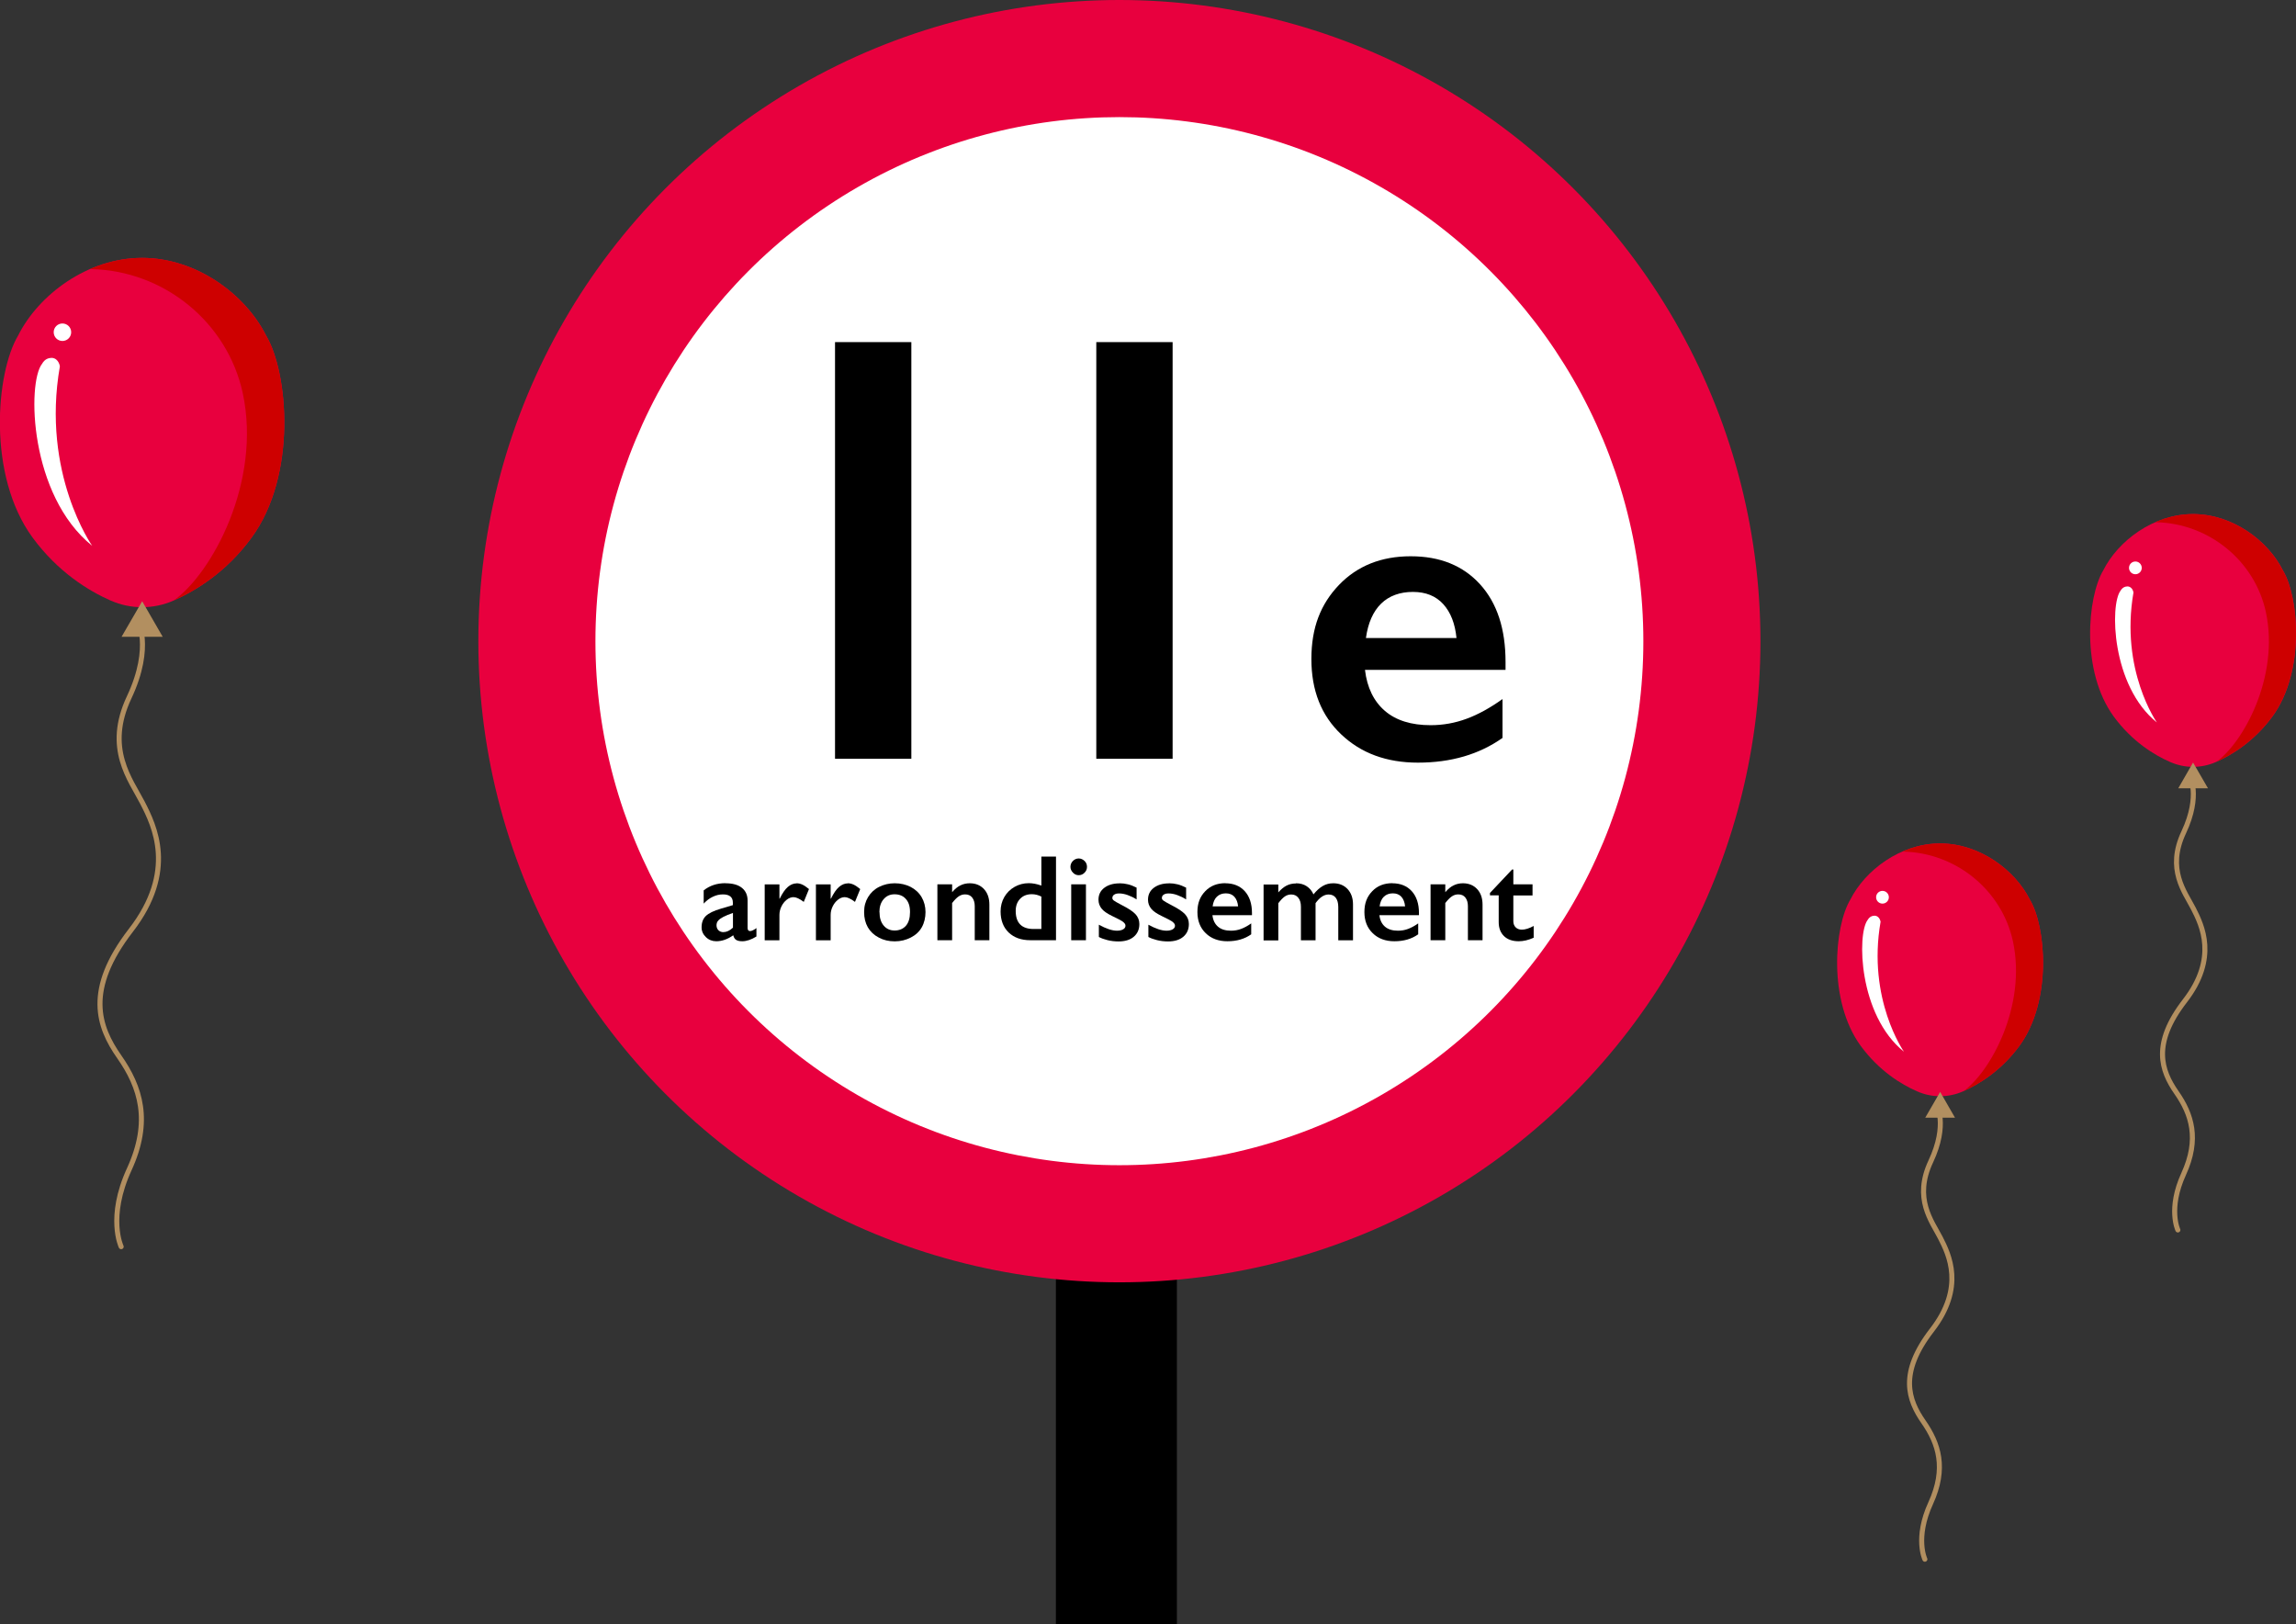 <?xml version="1.0" encoding="UTF-8"?><svg xmlns="http://www.w3.org/2000/svg" viewBox="0 0 241.58 170.86"><rect x="0" y="0" width="241.58" height="170.86" fill="#333333" stroke="none"/><defs><style>.d{fill:#fff;}.e{fill:#e8003e;}.f{fill:#b28f60;}.g{fill:#ce0000;}.h{fill:none;stroke:#b28f60;stroke-linecap:round;stroke-linejoin:round;stroke-width:.53px;}</style></defs><g id="a"/><g id="b"><g id="c"><g><rect x="111.1" y="99.59" width="12.73" height="71.27"/><circle class="e" cx="117.78" cy="67.45" r="67.45"/></g><circle class="d" cx="117.78" cy="67.45" r="55.13"/><g><g><path d="M95.89,35.99v43.83h-8.03V35.99h8.03Z"/><path d="M123.38,35.99v43.83h-8.03V35.99h8.03Z"/><path d="M148.44,58.52c3.07,0,5.5,.98,7.29,2.95,1.79,1.97,2.68,4.69,2.68,8.17v.83h-14.79c.22,1.86,.92,3.3,2.09,4.31,1.17,1.01,2.78,1.51,4.82,1.51,1.31,0,2.58-.23,3.79-.68,1.22-.45,2.47-1.14,3.77-2.07v4.09c-2.45,1.73-5.41,2.6-8.9,2.6-3.3,0-5.99-.99-8.08-2.98-2.09-1.98-3.13-4.62-3.13-7.92s.97-5.77,2.9-7.79c1.93-2.01,4.45-3.02,7.55-3.02Zm4.81,8.61c-.15-1.52-.61-2.71-1.39-3.57-.78-.86-1.84-1.29-3.2-1.29s-2.5,.41-3.34,1.23c-.84,.82-1.38,2.03-1.6,3.62h9.53Z"/></g><g><path d="M76.33,92.92c.76,0,1.33,.16,1.73,.48,.4,.32,.6,.77,.6,1.34v2.88c0,.22,.09,.33,.27,.33,.08,0,.18-.03,.32-.1,.14-.07,.25-.14,.34-.22v.89c-.54,.33-1.04,.5-1.49,.5-.28,0-.49-.05-.64-.14-.15-.09-.25-.26-.31-.49-.59,.42-1.19,.63-1.78,.63-.42,0-.79-.14-1.09-.43-.3-.29-.46-.63-.46-1.03,0-.51,.15-.91,.45-1.2,.3-.29,.83-.55,1.59-.77l1.25-.37v-.27c0-.57-.35-.86-1.05-.86-.36,0-.71,.08-1.06,.25-.35,.16-.67,.41-.96,.72v-1.39c.64-.51,1.4-.76,2.29-.76Zm-.94,4.42c0,.21,.07,.39,.2,.52,.14,.13,.31,.2,.51,.2,.34,0,.68-.15,1.02-.47v-1.55c-.43,.15-.77,.29-1.02,.42-.25,.13-.43,.26-.54,.4-.12,.13-.17,.3-.17,.49Z"/><path d="M83.81,92.92c.21,0,.41,.05,.61,.14,.2,.09,.43,.25,.7,.47l-.55,1.35c-.45-.34-.81-.5-1.08-.5-.24,0-.48,.09-.71,.27-.23,.18-.42,.42-.56,.71-.14,.29-.21,.59-.21,.88v2.68h-1.55v-5.88h1.55v1.5h.03c.28-.57,.56-.98,.85-1.23,.29-.25,.6-.38,.94-.38Z"/><path d="M89.2,92.92c.21,0,.41,.05,.61,.14,.2,.09,.43,.25,.7,.47l-.55,1.35c-.45-.34-.81-.5-1.08-.5-.24,0-.48,.09-.71,.27-.23,.18-.42,.42-.56,.71-.14,.29-.21,.59-.21,.88v2.68h-1.55v-5.88h1.55v1.5h.03c.28-.57,.56-.98,.85-1.23,.29-.25,.6-.38,.94-.38Z"/><path d="M94.14,92.92c.61,0,1.17,.13,1.67,.38,.5,.26,.89,.62,1.16,1.08,.27,.46,.41,.99,.41,1.57s-.13,1.14-.39,1.6c-.26,.46-.65,.82-1.16,1.08-.51,.26-1.07,.4-1.69,.4s-1.18-.13-1.68-.4c-.5-.26-.89-.63-1.15-1.08-.26-.46-.39-.99-.39-1.6s.14-1.12,.42-1.58c.28-.46,.66-.82,1.16-1.07,.5-.25,1.05-.38,1.65-.38Zm-1.6,3.03c0,.59,.14,1.06,.43,1.41s.67,.53,1.16,.53,.9-.17,1.19-.5c.29-.34,.43-.82,.43-1.44s-.15-1.06-.44-1.38c-.29-.33-.69-.49-1.19-.49-.47,0-.85,.17-1.15,.52s-.44,.8-.44,1.37Z"/><path d="M102.03,92.92c.63,0,1.13,.21,1.51,.62,.38,.41,.56,.96,.56,1.63v3.74h-1.54v-3.58c0-.38-.09-.68-.27-.91s-.43-.33-.75-.33c-.24,0-.46,.07-.67,.21s-.44,.38-.69,.7v3.91h-1.55v-5.88h1.55v.83c.29-.34,.58-.58,.88-.72,.3-.15,.63-.22,.98-.22Z"/><path d="M109.57,93.16v-3.05h1.54v8.8h-2.72c-.94,0-1.69-.27-2.26-.81-.56-.54-.85-1.28-.85-2.22,0-.55,.13-1.06,.39-1.51,.26-.45,.62-.81,1.08-1.07,.46-.26,.96-.39,1.49-.39,.41,0,.85,.08,1.32,.25Zm-.81,4.57h.81v-3.41c-.32-.16-.65-.25-1-.25-.52,0-.93,.16-1.24,.49-.31,.32-.46,.75-.46,1.27,0,1.26,.63,1.9,1.88,1.9Z"/><path d="M113.49,90.31c.24,0,.44,.09,.62,.26s.26,.38,.26,.62-.08,.44-.25,.61c-.17,.18-.38,.27-.62,.27s-.44-.09-.61-.27c-.17-.18-.26-.38-.26-.61,0-.24,.09-.45,.26-.62s.38-.26,.61-.26Zm.77,2.72v5.88h-1.55v-5.88h1.55Z"/><path d="M117.77,92.92c.32,0,.63,.04,.91,.11,.29,.07,.59,.19,.91,.35v1.24c-.29-.19-.61-.34-.94-.46s-.64-.17-.9-.17c-.22,0-.4,.04-.52,.13-.13,.08-.19,.2-.19,.36,0,.09,.05,.18,.16,.26s.39,.25,.86,.49c.67,.34,1.14,.65,1.41,.94,.27,.29,.41,.63,.41,1.04,0,.57-.2,1.01-.59,1.34-.39,.33-.93,.49-1.6,.49-.42,0-.81-.05-1.17-.14-.36-.09-.66-.2-.9-.33v-1.29c.76,.42,1.39,.63,1.91,.63,.26,0,.48-.05,.64-.14,.16-.09,.25-.22,.25-.38,0-.09-.03-.18-.09-.25-.06-.08-.15-.15-.26-.23s-.48-.27-1.1-.57c-.47-.23-.83-.47-1.05-.74s-.34-.58-.34-.95c0-.52,.2-.94,.61-1.25,.41-.31,.94-.47,1.61-.47Z"/><path d="M122.98,92.92c.32,0,.63,.04,.91,.11,.29,.07,.59,.19,.91,.35v1.24c-.29-.19-.61-.34-.94-.46s-.64-.17-.9-.17c-.22,0-.4,.04-.52,.13-.13,.08-.19,.2-.19,.36,0,.09,.05,.18,.16,.26s.39,.25,.86,.49c.67,.34,1.14,.65,1.41,.94,.27,.29,.41,.63,.41,1.04,0,.57-.2,1.01-.59,1.34-.39,.33-.93,.49-1.6,.49-.42,0-.81-.05-1.17-.14-.36-.09-.66-.2-.9-.33v-1.29c.76,.42,1.39,.63,1.91,.63,.26,0,.48-.05,.64-.14,.16-.09,.25-.22,.25-.38,0-.09-.03-.18-.09-.25-.06-.08-.15-.15-.26-.23s-.48-.27-1.1-.57c-.47-.23-.83-.47-1.05-.74s-.34-.58-.34-.95c0-.52,.2-.94,.61-1.25,.41-.31,.94-.47,1.61-.47Z"/><path d="M128.92,92.92c.86,0,1.55,.28,2.05,.83s.76,1.32,.76,2.3v.23h-4.16c.06,.53,.26,.93,.59,1.21s.78,.42,1.36,.42c.37,0,.73-.06,1.07-.19,.34-.13,.7-.32,1.06-.58v1.15c-.69,.49-1.52,.73-2.51,.73-.93,0-1.69-.28-2.27-.84s-.88-1.3-.88-2.23,.27-1.62,.82-2.19c.54-.57,1.25-.85,2.13-.85Zm1.35,2.43c-.04-.43-.17-.76-.39-1.01-.22-.24-.52-.36-.9-.36s-.7,.12-.94,.35c-.24,.23-.39,.57-.45,1.02h2.68Z"/><path d="M136.35,92.92c.45,0,.84,.11,1.15,.32,.31,.21,.55,.5,.7,.85,.33-.41,.66-.7,.99-.89,.33-.19,.69-.28,1.09-.28,.62,0,1.12,.2,1.51,.61,.38,.41,.57,.95,.57,1.62v3.77h-1.55v-3.51c0-.41-.09-.73-.26-.96s-.43-.35-.76-.35c-.47,0-.93,.3-1.37,.91v3.91h-1.54v-3.53c0-.4-.09-.72-.28-.95-.18-.23-.43-.34-.74-.34-.25,0-.48,.07-.69,.22-.21,.15-.43,.38-.67,.7v3.91h-1.55v-5.88h1.55v.83c.28-.32,.57-.56,.86-.71,.29-.15,.62-.23,1-.23Z"/><path d="M146.49,92.92c.86,0,1.55,.28,2.05,.83s.76,1.32,.76,2.3v.23h-4.16c.06,.53,.26,.93,.59,1.21s.78,.42,1.36,.42c.37,0,.73-.06,1.07-.19,.34-.13,.7-.32,1.06-.58v1.15c-.69,.49-1.52,.73-2.51,.73-.93,0-1.69-.28-2.27-.84s-.88-1.3-.88-2.23,.27-1.62,.82-2.19c.54-.57,1.25-.85,2.13-.85Zm1.35,2.43c-.04-.43-.17-.76-.39-1.01-.22-.24-.52-.36-.9-.36s-.7,.12-.94,.35c-.24,.23-.39,.57-.45,1.02h2.68Z"/><path d="M153.92,92.92c.63,0,1.13,.21,1.51,.62,.38,.41,.56,.96,.56,1.63v3.74h-1.54v-3.58c0-.38-.09-.68-.27-.91s-.43-.33-.75-.33c-.24,0-.46,.07-.67,.21s-.44,.38-.69,.7v3.91h-1.55v-5.88h1.55v.83c.29-.34,.58-.58,.88-.72,.3-.15,.63-.22,.98-.22Z"/><path d="M159.1,91.47h.13v1.56h2.02v1.17h-2.02v2.71c0,.26,.08,.48,.24,.64,.16,.16,.38,.25,.65,.25,.36,0,.78-.13,1.25-.39v1.24c-.56,.25-1.08,.37-1.57,.37-.66,0-1.18-.18-1.55-.54s-.56-.85-.56-1.47v-2.82h-.92v-.25l2.34-2.48Z"/></g></g><g><path class="h" d="M14.44,65.12s1.69,2.85-.85,8.24c-2.54,5.39,.15,8.66,1.4,11.09s3.6,7.18-1.22,13.42-3.44,10.14-1.22,13.31,3.38,6.76,1.05,11.83-.85,8.14-.85,8.14"/><path class="e" d="M11.65,63.18c2.1,.93,4.51,.93,6.61,0,2.35-1.04,5.56-3,8.2-6.61,4.83-6.58,3.85-17.42,1.54-21.26-2.14-4.28-7.27-8.18-13.05-8.18-5.77,0-10.91,3.9-13.05,8.18-2.31,3.85-3.29,14.69,1.54,21.26,2.65,3.6,5.85,5.57,8.2,6.61Z"/><path class="g" d="M18.26,63.18c2.35-1.04,5.56-3,8.2-6.61,4.83-6.58,3.85-17.42,1.54-21.26-2.14-4.28-7.27-8.18-13.05-8.18-1.93,0-3.8,.44-5.5,1.18,.05,0,.1,0,.15,0,7.64,.16,14.32,5.57,15.94,13.04,2.02,9.38-3.3,19.05-7.28,21.83Z"/><polygon class="f" points="14.96 63.25 12.79 66.99 17.12 66.99 14.96 63.25"/><circle class="d" cx="6.57" cy="34.95" r=".92"/><path class="d" d="M6.3,38.54s-.1-.81-.81-.89c-.39,0-.77,.11-1.07,.63-1.57,2.01-1.34,13.82,5.28,19.14,0,0-5.37-7.6-3.4-18.88Z"/></g><g><path class="h" d="M230.38,81.58s1.22,2.07-.61,5.97c-1.84,3.9,.11,6.27,1.01,8.03s2.6,5.2-.89,9.71c-3.49,4.51-2.49,7.34-.89,9.64,1.6,2.29,2.44,4.9,.76,8.57-1.68,3.67-.61,5.89-.61,5.89"/><path class="e" d="M228.36,80.17c1.52,.67,3.26,.67,4.79,0,1.7-.75,4.02-2.18,5.94-4.78,3.49-4.76,2.79-12.61,1.11-15.39-1.55-3.1-5.27-5.92-9.45-5.92-4.18,0-7.9,2.83-9.45,5.92-1.67,2.79-2.38,10.63,1.11,15.39,1.92,2.61,4.23,4.03,5.94,4.78Z"/><path class="g" d="M233.14,80.17c1.7-.75,4.02-2.18,5.94-4.78,3.49-4.76,2.79-12.61,1.11-15.39-1.55-3.1-5.27-5.92-9.45-5.92-1.4,0-2.75,.32-3.98,.86h.11c5.53,.12,10.37,4.04,11.54,9.45,1.46,6.79-2.39,13.79-5.27,15.8Z"/><polygon class="f" points="230.75 80.22 229.19 82.93 232.32 82.93 230.75 80.22"/><circle class="d" cx="224.68" cy="59.74" r=".67"/><path class="d" d="M224.48,62.34s-.07-.58-.58-.65c-.28,0-.56,.08-.78,.45-1.13,1.46-.97,10.01,3.82,13.86,0,0-3.88-5.5-2.46-13.67Z"/></g><g><path class="h" d="M203.76,116.22s1.22,2.07-.61,5.97,.11,6.27,1.01,8.03,2.6,5.2-.89,9.71c-3.49,4.51-2.49,7.34-.89,9.64,1.6,2.29,2.44,4.9,.76,8.57s-.61,5.89-.61,5.89"/><path class="e" d="M201.74,114.82c1.52,.67,3.26,.67,4.79,0,1.7-.75,4.02-2.18,5.94-4.78,3.49-4.76,2.79-12.61,1.11-15.39-1.55-3.1-5.27-5.92-9.45-5.92-4.18,0-7.9,2.83-9.45,5.92-1.67,2.79-2.38,10.63,1.11,15.39,1.92,2.61,4.23,4.03,5.94,4.78Z"/><path class="g" d="M206.53,114.82c1.7-.75,4.02-2.18,5.94-4.78,3.49-4.76,2.79-12.61,1.11-15.39-1.55-3.1-5.27-5.92-9.45-5.92-1.4,0-2.75,.32-3.98,.86h.11c5.53,.12,10.37,4.04,11.54,9.45,1.46,6.79-2.39,13.79-5.27,15.8Z"/><polygon class="f" points="204.14 114.87 202.57 117.58 205.7 117.58 204.14 114.87"/><circle class="d" cx="198.07" cy="94.39" r=".67"/><path class="d" d="M197.87,96.98s-.07-.58-.58-.65c-.28,0-.56,.08-.78,.45-1.13,1.46-.97,10.01,3.82,13.86,0,0-3.88-5.5-2.46-13.67Z"/></g></g></g></svg>